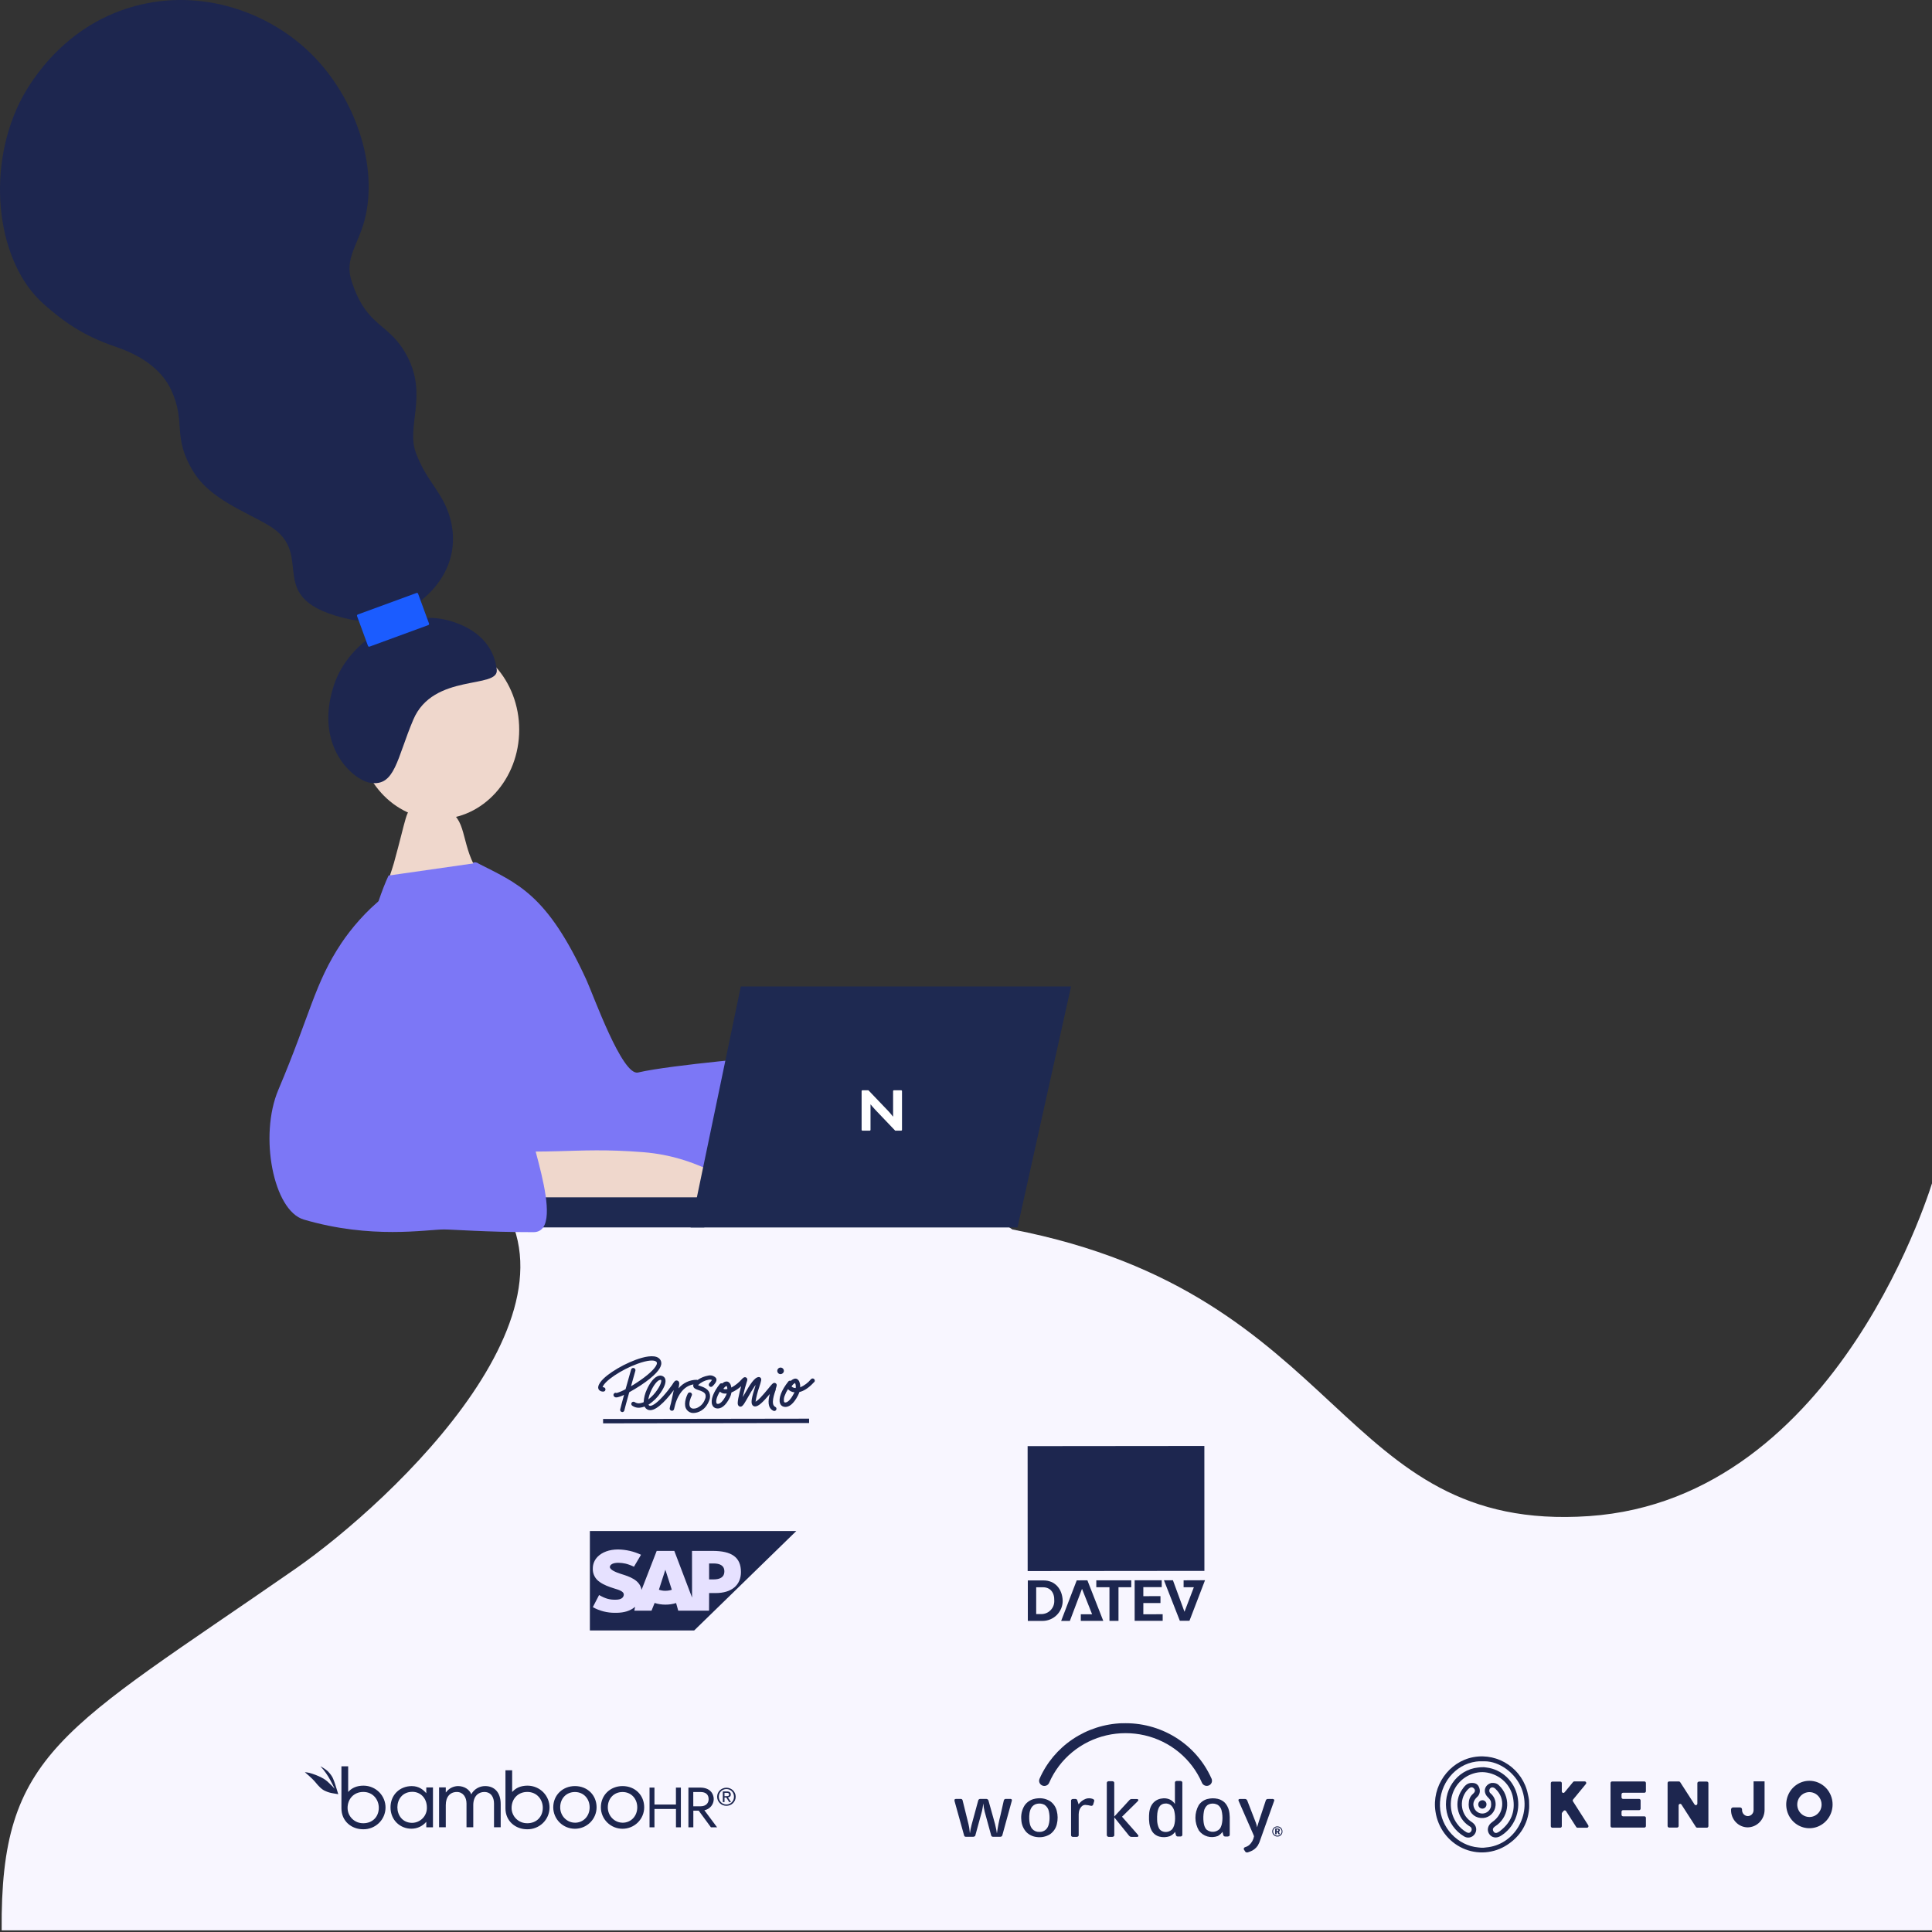<?xml version="1.0" encoding="utf-8"?>
<svg xmlns="http://www.w3.org/2000/svg" fill="none" height="583" viewBox="0 0 583 583" width="583">
<rect x="0" y="0" width="583" height="583" fill="#333333" stroke="none"/>
<g clip-path="url(#clip0_3815_9662)">
<path d="M583.5 355.5C583.5 355.5 555.5 452.307 479.5 457.5C403.5 462.693 406.5 390.5 305.5 371L234.604 322.942C234.52 322.912 234.352 322.852 234.352 322.852C234.352 322.852 234.688 322.973 234.604 322.942L145.5 356C183.233 391.998 118.764 452.828 88.998 473.5C18.532 522.432 0.089 528.634 0.499 582.5H583.5C582.671 532.32 583.5 355.5 583.5 355.5Z" fill="#F8F6FF"/>
<path d="M159.458 350.746C179.848 356.745 196.401 353.754 201.732 353.736C204.372 353.727 214.43 354.553 228.759 354.553C239.781 354.553 224.533 319.45 227.53 319.212C235.503 318.574 202.495 321.278 192.526 323.641C187.775 324.768 179.061 300.289 176.963 295.712C165.028 269.668 156.181 266.617 143.974 260.381C134.554 255.569 150.301 348.054 159.46 350.748L159.458 350.746Z" fill="#7C77F6"/>
<path d="M132.284 247.155C145.755 247.155 156.675 235.089 156.675 220.206C156.675 205.323 145.755 193.258 132.284 193.258C118.813 193.258 107.893 205.323 107.893 220.206C107.893 235.089 118.813 247.155 132.284 247.155Z" fill="#EFD7CC"/>
<path d="M145.763 265.059C139.312 257.504 141.077 248.804 136.548 245.525C135.5 244.766 127.782 242.514 124.939 243.499C122.426 244.368 122.754 246.375 118.858 260.452C118.26 262.613 116.658 266.929 115.91 269.667" fill="#EFD7CC"/>
<path d="M167.787 360.977C167.715 358.457 168.414 340.929 169.131 336.479L110.761 340.908C109.035 360.784 110.367 347.168 106.734 355.921" fill="#EDEBFF"/>
<path d="M124.226 183.262C122.717 184.245 114.359 188.821 105.521 186.888C78.126 180.896 96.192 167.492 81.046 158.519C73.906 154.29 63.436 150.59 58.392 142.388C51.825 131.706 56.249 127.684 51.699 117.764C49.955 113.961 45.795 108.307 34.825 104.611C24.841 101.248 18.735 96.695 13.049 91.624C-0.687 79.372 -4.35 52.275 5.776 31.241C7.264 28.153 17.294 8.179 40.705 1.836C60.767 -3.599 81.06 3.575 93.887 16.23C107.06 29.224 114.317 49.929 110.011 66.431C108.059 73.911 103.879 78.01 106.089 84.814C110.791 99.292 117.475 97.056 122.952 107.65C129.074 119.492 122.533 128.69 125.5 136.655C128.743 145.364 133.543 148.422 135.751 156.081C138.631 166.072 134.978 176.255 124.228 183.26L124.226 183.262Z" fill="#1D264F"/>
<path d="M149.904 202.067C149.065 194.883 144.038 189.622 135.433 187.256C121.998 183.561 105.336 192.738 100.73 206.862C94.694 225.378 106.733 235.452 111.756 236.228C119.229 237.381 119.714 228.955 124.714 217.167C130.738 202.966 150.6 208.038 149.904 202.067Z" fill="#1D264F"/>
<path d="M125.684 178.938L107.969 185.432C107.775 185.503 107.675 185.718 107.746 185.913L111.041 194.901C111.112 195.096 111.328 195.196 111.522 195.124L129.237 188.631C129.431 188.56 129.531 188.344 129.46 188.15L126.165 179.161C126.094 178.967 125.879 178.867 125.684 178.938Z" fill="#1B5CFF"/>
<path d="M117.25 264.209C109.619 280.443 96.308 338.298 104.209 360.214C104.209 360.214 179.987 349.539 177.891 343.266C175.413 335.844 172.428 323.772 170.302 311.83C168.844 303.649 172.477 297.594 171.573 290.224C170.777 283.729 166.701 275.482 154.829 268.259C151.762 266.393 143.97 260.383 143.97 260.383" fill="#7C77F6"/>
<path d="M146.908 360.915C176.686 366.469 200.251 359.266 210.239 362.28C220.529 365.386 220.713 355.887 212.197 352.254C209.139 350.95 202.84 348.361 193.965 347.671C171.6 345.934 167.576 349.213 132.344 346.067C125.614 345.466 123.534 350.429 123.909 357.175C124.051 359.734 143.985 360.37 146.906 360.915H146.908Z" fill="#EFD7CC"/>
<path d="M223.549 297.672H323.204L307.045 370.392H208.398L223.549 297.672Z" fill="#1E2951"/>
<path d="M210.819 361.305H161.352V370.389H212.538L210.819 361.305Z" fill="#1E2951"/>
<path d="M103.055 284.543C94.89 296.772 93.691 305.977 83.996 328.855C78.107 342.753 82.506 365.316 91.665 368.011C112.055 374.01 128.608 371.02 133.939 371.001C136.58 370.992 146.637 371.818 160.966 371.818C171.988 371.818 156.74 336.715 159.737 336.477C167.71 335.839 134.703 338.543 124.733 340.906C119.982 342.033 118.462 315.737 120.274 311.04C130.839 283.665 143.494 273.074 131.284 266.838C121.864 262.027 108.602 276.237 103.055 284.546V284.543Z" fill="#7C77F6"/>
<path d="M189.884 420.116C189.108 422.883 188.472 425.212 188.421 425.532C188.402 425.692 188.325 425.839 188.204 425.946C188.083 426.052 187.926 426.11 187.765 426.108L187.695 426.091C187.527 426.064 187.376 425.974 187.272 425.839C187.168 425.704 187.119 425.535 187.136 425.365C187.199 425.115 187.682 423.192 188.312 420.913C187.651 421.255 186.947 421.507 186.22 421.662L185.993 421.679C185.838 421.691 185.683 421.659 185.546 421.588C185.408 421.517 185.292 421.409 185.212 421.276C185.168 421.202 185.138 421.121 185.125 421.035C185.113 420.95 185.117 420.863 185.138 420.78C185.159 420.696 185.196 420.618 185.248 420.549C185.299 420.48 185.363 420.421 185.437 420.377C185.53 420.321 185.636 420.289 185.745 420.285C185.854 420.281 185.962 420.305 186.058 420.355C187.005 420.077 187.916 419.69 188.772 419.2C189.429 416.847 190.112 414.448 190.45 413.252C190.476 413.168 190.52 413.09 190.577 413.023C190.634 412.955 190.705 412.9 190.784 412.861C190.863 412.821 190.949 412.798 191.037 412.792C191.125 412.787 191.214 412.799 191.297 412.828C191.458 412.878 191.594 412.988 191.676 413.135C191.758 413.283 191.779 413.456 191.736 413.619C191.336 415.037 190.869 416.69 190.412 418.308C190.984 417.977 191.587 417.61 192.168 417.215C195.461 415.079 197.667 413.026 198.152 411.741C198.327 411.251 198.202 411.013 197.954 410.847C197.377 410.398 195.604 410.346 192.355 411.538C187.461 413.317 182.338 416.778 181.848 418.581C181.895 418.6 181.945 418.612 181.995 418.618C182.081 418.609 182.168 418.618 182.251 418.644C182.334 418.67 182.41 418.712 182.477 418.768C182.543 418.824 182.597 418.892 182.636 418.97C182.675 419.047 182.698 419.131 182.704 419.218C182.712 419.304 182.702 419.391 182.676 419.474C182.65 419.557 182.608 419.634 182.552 419.7C182.496 419.767 182.427 419.821 182.35 419.861C182.273 419.901 182.189 419.926 182.102 419.933L182.06 419.923C181.825 419.94 181.589 419.907 181.367 419.825C181.146 419.742 180.946 419.613 180.779 419.446C180.659 419.3 180.575 419.128 180.534 418.944C180.493 418.76 180.495 418.569 180.541 418.386C180.868 416.846 182.96 415.157 184.664 414.007C186.923 412.499 189.351 411.259 191.899 410.313C194.225 409.46 197.298 408.705 198.769 409.815C199.096 410.057 199.339 410.395 199.464 410.783C199.589 411.17 199.589 411.586 199.465 411.974C199.185 413.089 197.855 415.051 193.27 418.084C192.117 418.839 190.948 419.538 189.884 420.116ZM234.152 419.166C233.651 420.573 232.47 423.861 233.939 424.533C234.018 424.57 234.088 424.623 234.146 424.688C234.204 424.753 234.248 424.829 234.276 424.911C234.303 424.993 234.314 425.08 234.308 425.167C234.301 425.254 234.277 425.338 234.237 425.415C234.165 425.561 234.04 425.675 233.888 425.734C233.736 425.793 233.568 425.793 233.415 425.735C231.545 424.888 231.777 422.576 232.304 420.65C230.198 423.135 228.902 424.402 227.863 424.408C227.704 424.41 227.547 424.373 227.405 424.302C227.263 424.23 227.14 424.125 227.047 423.996C226.498 423.229 226.851 421.674 227.922 418.291C227.952 418.173 227.984 418.048 228.015 417.922L227.701 418.347C227.036 419.313 226.338 420.53 225.72 421.604C225.296 422.35 224.926 422.998 224.612 423.482C224.297 423.966 223.831 424.671 223.174 424.424C223.074 424.387 222.982 424.33 222.905 424.256C222.828 424.181 222.767 424.092 222.726 423.993C222.618 423.744 222.408 423.284 223.224 419.971C223.367 419.4 223.511 418.829 223.642 418.306C222.788 419.098 221.803 419.735 220.73 420.19C220.636 420.739 220.46 421.272 220.208 421.769C219.007 424.164 217.544 425.3 216.098 424.974C215.817 424.912 215.557 424.775 215.346 424.579C215.134 424.383 214.979 424.134 214.896 423.858C214.388 422.398 215.256 420.09 217.191 417.665C217.276 417.557 217.394 417.479 217.527 417.443C217.66 417.407 217.802 417.415 217.93 417.466C218.068 417.358 218.212 417.258 218.361 417.166C218.55 417.028 218.769 416.937 218.999 416.899C219.23 416.862 219.467 416.88 219.69 416.952C220.103 417.186 220.408 417.574 220.538 418.031C220.613 418.252 220.668 418.479 220.702 418.709C221.9 418.058 222.972 417.199 223.866 416.17C224.132 415.881 224.629 415.347 225.172 415.691C225.716 416.035 225.467 416.676 225.343 416.993C225.173 417.431 224.509 419.812 224.13 421.591C224.259 421.371 224.383 421.143 224.507 420.945C226.333 417.744 227.629 415.648 228.932 415.538C229.047 415.53 229.162 415.55 229.268 415.596C229.374 415.642 229.468 415.712 229.54 415.802C229.856 416.199 229.742 416.593 229.085 418.65C228.587 420.059 228.222 421.512 227.996 422.99C228.537 422.655 229.027 422.245 229.451 421.771C230.262 420.93 231.133 419.882 231.828 419.034C232.904 417.697 233.171 417.431 233.478 417.33C233.599 417.289 233.729 417.284 233.853 417.315C233.976 417.346 234.089 417.412 234.176 417.505C234.526 417.852 234.391 418.211 234.044 419.183L234.152 419.166ZM219.314 420.516C219.114 420.539 218.912 420.543 218.711 420.528C218.161 420.527 217.632 420.312 217.238 419.928C216.116 421.713 216.023 422.911 216.197 423.37C216.275 423.589 216.38 423.616 216.423 423.619C217.19 423.812 218.178 422.86 219.06 421.118C219.16 420.924 219.245 420.723 219.314 420.516ZM219.5 419.155C219.492 418.822 219.41 418.495 219.258 418.199C218.86 418.404 218.525 418.714 218.292 419.097C218.492 419.185 218.709 419.227 218.928 419.219C219.121 419.22 219.313 419.199 219.5 419.155ZM245.686 417.038C243.918 419.002 242.385 419.795 241.22 420.065C241.111 420.409 240.975 420.744 240.813 421.067C239.375 423.846 238.026 424.551 237.017 424.557C236.861 424.556 236.707 424.539 236.555 424.508C236.287 424.453 236.038 424.329 235.834 424.148C235.63 423.967 235.477 423.735 235.391 423.475C234.853 421.985 235.784 419.516 237.883 416.88C237.97 416.771 238.089 416.692 238.224 416.654C238.358 416.616 238.501 416.621 238.633 416.669C239.153 416.221 239.866 415.83 240.446 416.087C240.645 416.194 240.82 416.34 240.96 416.517C241.101 416.693 241.204 416.896 241.264 417.114C241.425 417.608 241.496 418.128 241.472 418.647C242.737 418.097 243.852 417.252 244.722 416.182C244.78 416.117 244.85 416.065 244.929 416.027C245.007 415.99 245.092 415.968 245.179 415.963C245.266 415.958 245.353 415.971 245.435 416C245.517 416.029 245.593 416.073 245.657 416.131C245.722 416.19 245.775 416.26 245.812 416.338C245.85 416.417 245.872 416.502 245.876 416.589C245.881 416.675 245.869 416.762 245.84 416.844C245.811 416.926 245.766 417.002 245.708 417.066L245.686 417.038ZM239.761 420.151C239.003 420.093 238.294 419.751 237.777 419.194C237.388 419.793 237.066 420.432 236.817 421.101C236.55 421.69 236.471 422.347 236.589 422.984C236.66 423.172 236.744 423.193 236.781 423.195C237.569 423.392 238.626 422.339 239.582 420.447L239.761 420.151ZM239.919 417.332C239.468 417.573 239.098 417.941 238.853 418.39C239.184 418.676 239.604 418.839 240.042 418.851L240.105 418.867C240.194 418.348 240.13 417.815 239.919 417.332ZM236.542 413.774C236.562 413.583 236.526 413.391 236.438 413.22C236.351 413.049 236.217 412.907 236.051 412.81C235.885 412.714 235.695 412.667 235.503 412.676C235.311 412.684 235.126 412.748 234.969 412.859C234.813 412.97 234.692 413.123 234.62 413.301C234.549 413.48 234.53 413.674 234.567 413.863C234.604 414.051 234.694 414.225 234.826 414.363C234.959 414.502 235.129 414.599 235.316 414.644C235.454 414.668 235.595 414.665 235.731 414.634C235.868 414.604 235.997 414.546 236.111 414.465C236.225 414.384 236.322 414.282 236.396 414.163C236.47 414.044 236.52 413.912 236.542 413.774ZM214.862 416.4C214.556 416.285 214.224 416.258 213.903 416.322C212.674 416.545 211.538 417.122 210.633 417.982C210.805 418.063 211.058 418.148 211.255 418.22C212.209 418.555 213.516 419.017 214.045 420.186C214.204 420.593 214.279 421.029 214.263 421.466C214.248 421.902 214.144 422.331 213.957 422.726C212.799 425.657 210.511 426.387 209.222 426.382C209.004 426.386 208.786 426.362 208.574 426.308C208.214 426.214 207.881 426.04 207.598 425.798C207.316 425.557 207.092 425.255 206.944 424.914C206.216 423.206 207.421 420.798 207.564 420.523C207.645 420.367 207.785 420.25 207.953 420.198C208.12 420.146 208.301 420.162 208.457 420.243C208.613 420.324 208.73 420.464 208.782 420.631C208.835 420.799 208.819 420.98 208.737 421.135C208.437 421.712 207.745 423.434 208.163 424.398C208.234 424.56 208.342 424.703 208.479 424.814C208.616 424.926 208.778 425.004 208.951 425.04C209.501 425.112 210.06 425.012 210.55 424.752C211.577 424.231 212.359 423.33 212.73 422.241C212.848 422.009 212.919 421.756 212.938 421.496C212.957 421.236 212.925 420.976 212.842 420.729C212.546 420.077 211.608 419.738 210.813 419.479C210.018 419.22 209.45 419.004 209.253 418.488C209.159 418.25 209.159 417.985 209.254 417.747C207.363 418.073 205.853 419.279 204.744 421.333C204.322 422.122 203.989 422.955 203.751 423.817C203.548 424.625 203.401 425.21 203.401 425.21C203.368 425.355 203.286 425.485 203.17 425.578C203.054 425.671 202.91 425.722 202.761 425.723L202.642 425.694C202.47 425.669 202.315 425.577 202.211 425.439C202.107 425.3 202.062 425.126 202.086 424.954C202.182 424.441 202.309 423.933 202.467 423.435C202.784 421.997 203.088 420.577 203.314 419.471C201.939 421.348 198.58 425.519 196.233 425.537C195.91 425.545 195.592 425.467 195.309 425.311C195.026 425.156 194.79 424.928 194.624 424.652L194.5 424.436C194.137 424.58 193.758 424.681 193.372 424.738C192.906 424.829 192.426 424.82 191.964 424.712C191.501 424.603 191.067 424.398 190.691 424.109C190.575 423.994 190.506 423.84 190.497 423.677C190.489 423.514 190.541 423.353 190.644 423.226C190.746 423.099 190.892 423.015 191.054 422.989C191.215 422.964 191.381 422.999 191.518 423.088C191.756 423.254 192.025 423.371 192.309 423.431C192.594 423.49 192.887 423.492 193.172 423.436C193.536 423.38 193.89 423.277 194.227 423.131C194.297 421.81 194.622 420.516 195.183 419.32C196 417.451 197.418 415.378 198.931 415.135C199.239 415.064 199.56 415.088 199.854 415.203C200.148 415.317 200.401 415.518 200.579 415.778C201.307 416.924 200.336 418.813 199.395 420.199C198.433 421.667 197.17 422.915 195.69 423.86L195.73 423.937C195.775 424.028 195.845 424.103 195.933 424.154C196.02 424.205 196.12 424.229 196.221 424.223C196.6 424.222 197.724 423.934 200.09 421.328C201.067 420.249 201.974 419.108 202.807 417.915L202.928 417.73C203.375 417.013 203.698 416.494 204.261 416.583C204.413 416.602 204.557 416.664 204.675 416.763C204.792 416.863 204.878 416.994 204.921 417.142C204.984 417.306 205.034 417.459 204.753 418.966C205.416 418.151 206.254 417.495 207.204 417.045C208.154 416.596 209.193 416.364 210.245 416.367C210.332 416.37 210.418 416.392 210.496 416.43C211.445 415.762 212.53 415.311 213.674 415.109C214.083 415.002 214.515 415.007 214.922 415.122C215.33 415.237 215.699 415.459 215.992 415.765C216.329 416.168 216.44 416.936 215.013 418.311C214.89 418.436 214.722 418.508 214.547 418.511C214.371 418.514 214.202 418.448 214.075 418.327C213.949 418.206 213.877 418.04 213.873 417.866C213.87 417.692 213.936 417.523 214.056 417.397L214.066 417.355C214.373 417.074 214.641 416.753 214.862 416.4ZM195.64 422.285C196.692 421.482 197.602 420.509 198.334 419.407C199.625 417.509 199.605 416.615 199.495 416.432C199.469 416.412 199.439 416.397 199.406 416.389C199.374 416.381 199.34 416.38 199.307 416.385L199.171 416.395C198.291 416.537 197.119 418.221 196.418 419.807C196.048 420.594 195.784 421.427 195.633 422.284L195.64 422.285ZM244.157 428.096L181.987 428.191L181.99 429.51L244.152 429.413L244.157 428.096Z" fill="#1D264F"/>
<g clip-path="url(#clip1_3815_9662)">
<path d="M221.771 541.105C221.922 541.443 221.998 541.809 221.994 542.179C221.998 542.555 221.922 542.927 221.771 543.271C221.63 543.597 221.426 543.893 221.171 544.142C220.916 544.387 220.615 544.582 220.285 544.715C219.592 544.987 218.82 544.987 218.127 544.715C217.454 544.449 216.915 543.93 216.627 543.271C216.476 542.927 216.4 542.555 216.404 542.179C216.401 541.809 216.477 541.443 216.627 541.105C216.771 540.78 216.977 540.487 217.234 540.241C217.493 539.996 217.796 539.802 218.127 539.667C218.819 539.391 219.593 539.391 220.285 539.667C220.613 539.804 220.913 539.998 221.171 540.241C221.425 540.488 221.628 540.782 221.771 541.105ZM221.314 543.109C221.432 542.813 221.491 542.497 221.488 542.179C221.49 541.867 221.431 541.557 221.314 541.267C221.205 540.993 221.041 540.742 220.833 540.531C220.625 540.324 220.379 540.157 220.108 540.041C219.823 539.922 219.517 539.862 219.208 539.864C218.896 539.861 218.586 539.921 218.298 540.041C218.024 540.155 217.775 540.323 217.567 540.533C217.359 540.744 217.194 540.993 217.084 541.267C216.967 541.557 216.908 541.867 216.91 542.179C216.907 542.497 216.966 542.813 217.084 543.109C217.193 543.384 217.357 543.636 217.565 543.848C217.774 544.06 218.023 544.23 218.298 544.346C218.586 544.466 218.895 544.527 219.208 544.525C219.512 544.525 219.813 544.464 220.092 544.345C220.371 544.227 220.623 544.053 220.833 543.834C221.04 543.626 221.204 543.38 221.314 543.109ZM220.268 542.138C220.093 542.276 219.881 542.36 219.658 542.376L220.585 543.786H220.045L219.159 542.404H218.622V543.786H218.12V540.593H219.379C219.682 540.57 219.984 540.649 220.237 540.818C220.333 540.905 220.408 541.012 220.457 541.132C220.505 541.251 220.525 541.38 220.516 541.509C220.526 541.625 220.51 541.743 220.467 541.852C220.425 541.961 220.358 542.059 220.271 542.138H220.268ZM219.152 542.01C219.264 542.01 219.372 542.01 219.476 542.01C219.569 542.005 219.66 541.984 219.745 541.948C219.822 541.915 219.889 541.861 219.937 541.792C219.987 541.702 220.012 541.599 220.006 541.495C220.011 541.406 219.989 541.317 219.944 541.24C219.902 541.178 219.846 541.128 219.78 541.094C219.708 541.058 219.63 541.034 219.55 541.025C219.464 541.012 219.378 541.005 219.292 541.005H218.622V542.013L219.152 542.01ZM128.634 541.101V539.374H130.653V551.401H128.638V549.795H128.589C128.041 550.439 127.356 550.955 126.583 551.306C125.81 551.657 124.969 551.835 124.118 551.826C120.799 551.826 117.841 549.29 117.841 545.375C117.841 541.658 120.6 538.973 124.254 538.973C126.476 538.973 127.776 540.127 128.62 541.108L128.634 541.101ZM124.394 550.064C124.991 550.05 125.579 549.919 126.125 549.679C126.67 549.438 127.163 549.094 127.574 548.665C127.984 548.235 128.306 547.73 128.519 547.177C128.732 546.625 128.833 546.036 128.816 545.444C128.816 542.58 126.849 540.7 124.446 540.7C121.381 540.7 119.913 543.057 119.913 545.368C119.913 547.68 121.384 550.064 124.397 550.064H124.394ZM146.416 538.966C149.174 538.966 151.089 540.849 151.089 544.391V551.394H149.073V544.239C149.073 542.38 148.205 540.749 146.137 540.749C144.424 540.749 142.813 541.955 142.813 544.715V551.394H140.773V544.239C140.773 542.255 139.678 540.749 137.865 540.749C135.821 540.749 134.517 542.203 134.517 544.715V551.394H132.498V539.367H134.517V540.873H134.57C134.982 540.292 135.529 539.816 136.163 539.484C136.798 539.152 137.503 538.975 138.221 538.966C140.135 538.966 141.708 540.047 142.207 541.454C142.61 540.696 143.217 540.062 143.96 539.623C144.703 539.185 145.554 538.957 146.419 538.966H146.416ZM173.487 538.966C177.291 538.966 180.025 541.73 180.025 545.368C180.025 547.087 179.337 548.734 178.11 549.949C176.884 551.164 175.221 551.847 173.487 551.847C171.753 551.847 170.09 551.164 168.863 549.949C167.637 548.734 166.948 547.087 166.948 545.368C166.952 541.668 169.811 538.966 173.49 538.966H173.487ZM173.487 550.023C176.067 550.023 177.93 548.015 177.93 545.379C177.93 542.843 176.169 540.759 173.487 540.759C170.882 540.759 169.044 542.718 169.044 545.379C169.044 548.039 171.14 550.012 173.49 550.012L173.487 550.023ZM187.854 538.966C191.662 538.966 194.393 541.73 194.393 545.368C194.393 547.087 193.704 548.734 192.478 549.949C191.251 551.164 189.588 551.847 187.854 551.847C186.12 551.847 184.457 551.164 183.231 549.949C182.005 548.734 181.316 547.087 181.316 545.368C181.319 541.668 184.189 538.966 187.858 538.966H187.854ZM187.854 550.023C190.431 550.023 192.3 548.015 192.3 545.379C192.3 542.843 190.536 540.759 187.854 540.759C185.249 540.759 183.412 542.718 183.412 545.379C183.412 548.039 185.507 550.012 187.858 550.012L187.854 550.023ZM203.969 544.532V539.422H205.461V551.405H203.979V545.876H197.489V551.405H196.004V539.422H197.489V544.532H203.969ZM215.375 542.933C215.364 543.724 215.077 544.488 214.562 545.094C214.047 545.7 213.336 546.111 212.551 546.256L216.387 551.405H214.528L210.849 546.395H209.22V551.405H207.735V539.422H211.257C214.287 539.412 215.379 541.274 215.379 542.922L215.375 542.933ZM209.207 545.061H211.421C213.032 545.061 213.838 544.094 213.838 542.933C213.838 541.53 212.98 540.756 211.396 540.756H209.2L209.207 545.061ZM109.796 538.842C111.558 538.868 113.236 539.587 114.463 540.84C115.689 542.093 116.363 543.777 116.337 545.522C116.31 547.267 115.584 548.931 114.32 550.146C113.055 551.361 111.356 552.029 109.594 552.002C106.086 552.002 103.031 549.584 103.031 545.676V533.006H105.064V540.745L105.305 540.497C106.191 539.629 107.449 538.835 109.8 538.835L109.796 538.842ZM109.594 550.185C112.475 550.185 114.305 548.171 114.305 545.51C114.305 543.067 112.562 540.735 109.639 540.735C106.717 540.735 104.886 542.912 104.886 545.572C104.888 546.182 105.011 546.785 105.249 547.348C105.487 547.91 105.835 548.42 106.273 548.848C106.711 549.276 107.23 549.614 107.801 549.843C108.372 550.071 108.982 550.185 109.598 550.178L109.594 550.185ZM159.29 538.842C160.163 538.855 161.024 539.038 161.824 539.382C162.625 539.725 163.349 540.221 163.957 540.841C164.564 541.462 165.042 542.194 165.363 542.998C165.684 543.801 165.843 544.66 165.829 545.524C165.815 546.388 165.63 547.241 165.284 548.034C164.938 548.828 164.437 549.546 163.811 550.147C163.185 550.749 162.445 551.222 161.634 551.54C160.823 551.859 159.957 552.016 159.085 552.002C155.598 552.002 152.525 549.584 152.525 545.676V534.198H154.548V540.763L154.788 540.514C155.681 539.629 156.944 538.835 159.294 538.835L159.29 538.842ZM159.085 550.185C161.965 550.185 163.796 548.171 163.796 545.51C163.796 543.067 162.052 540.735 159.13 540.735C156.208 540.735 154.377 542.912 154.377 545.572C154.378 546.181 154.501 546.784 154.739 547.346C154.977 547.908 155.324 548.418 155.761 548.846C156.199 549.274 156.717 549.612 157.287 549.841C157.857 550.069 158.466 550.184 159.081 550.178L159.085 550.185ZM98.962 534.533C100.475 536.109 100.635 536.986 101.172 538.513L102.076 541.416C102.076 541.416 101.186 541.25 100.458 541.143C99.664 541.023 98.893 540.79 98.166 540.452C97.093 540.023 96.12 538.969 95.168 537.798C94.216 536.627 91.994 534.778 91.994 534.778C92.464 534.814 92.93 534.885 93.389 534.993C94.631 535.33 95.835 535.793 96.981 536.375C97.33 536.547 97.511 536.658 97.846 536.862C98.413 537.231 98.937 537.662 99.408 538.147C100.011 538.748 100.538 539.232 100.991 539.771C100.499 538.88 99.227 535.68 96.737 533.04C96.482 532.802 98.445 533.987 98.965 534.526L98.962 534.533Z" fill="#1D264F"/>
</g>
<g clip-path="url(#clip2_3815_9662)">
<path clip-rule="evenodd" d="M448.422 557.483C448.2 557.527 447.975 557.552 447.75 557.558H446.882C446.632 557.551 446.381 557.527 446.134 557.487C439.837 556.954 434.694 551.444 434.519 545.012C434.337 538.293 439.067 532.454 445.403 531.578C445.718 531.532 446.036 531.502 446.354 531.488H448.009C452.48 531.488 457.311 534.994 459.158 539.717C462.3 547.752 456.832 556.8 448.422 557.483ZM461.397 543.212C461.321 542.619 461.21 542.031 461.065 541.452C459.55 533.857 452.221 528.848 444.643 530.229C437.167 531.592 431.962 539.062 433.176 546.686C433.532 549.077 434.468 551.339 435.898 553.265C437.328 555.191 439.208 556.72 441.365 557.713C443.521 558.705 445.887 559.13 448.245 558.947C450.603 558.764 452.88 557.981 454.866 556.667C458.714 554.142 461.068 550.424 461.428 545.695C461.481 544.697 461.404 544.264 461.407 543.33C461.404 543.291 461.4 543.251 461.397 543.212Z" fill="#1D264F" fill-rule="evenodd"/>
<path clip-rule="evenodd" d="M452.75 552.481C452.522 552.649 452.283 552.8 452.033 552.932C451.484 553.236 450.984 553.172 450.655 552.61C450.326 552.048 450.546 551.576 451.036 551.215C451.316 551.011 451.606 550.821 451.879 550.61C452.753 549.918 453.467 549.038 453.973 548.033C454.479 547.028 454.763 545.922 454.807 544.793C454.851 543.664 454.652 542.538 454.226 541.496C453.799 540.453 453.155 539.519 452.338 538.758C451.991 538.382 451.529 538.139 451.029 538.067L450.746 538.024C450.546 538.024 450.511 538.024 450.274 538.024C450.19 538.011 450.105 538.011 450.022 538.024L449.91 538.056C448 538.643 447.461 540.693 448.822 542.174C449.277 542.664 449.801 543.094 449.917 543.798C449.998 544.25 449.998 544.713 449.917 545.165C449.781 545.726 449.475 546.228 449.044 546.601C448.612 546.974 448.076 547.198 447.513 547.241C446.95 547.284 446.388 547.144 445.906 546.842C445.425 546.539 445.05 546.089 444.834 545.555C444.351 544.414 444.606 543.326 445.684 542.307C446.049 542.002 446.317 541.594 446.454 541.133C446.591 540.673 446.591 540.181 446.453 539.72C446.202 538.815 445.652 538.146 444.645 538.042C444.33 538.006 444.012 538.006 443.697 538.042C442.444 538.217 441.773 539.201 441.139 540.124C440.565 540.965 440.161 541.916 439.953 542.92C439.744 543.924 439.735 544.96 439.927 545.967C440.118 546.975 440.505 547.932 441.066 548.783C441.626 549.634 442.349 550.362 443.189 550.921C443.319 551.011 443.459 551.086 443.588 551.179C443.706 551.244 443.81 551.332 443.892 551.44C443.975 551.548 444.035 551.672 444.068 551.805C444.1 551.938 444.106 552.076 444.084 552.211C444.061 552.346 444.012 552.474 443.938 552.589C443.616 553.157 443.081 553.197 442.539 552.903C441.416 552.259 440.442 551.375 439.681 550.313C438.545 548.75 437.893 546.876 437.806 544.932C437.719 542.987 438.203 541.06 439.194 539.398C441.192 536.082 445.121 534.232 448.759 534.894C452.775 535.627 455.881 538.6 456.588 542.553C457.319 546.65 455.969 549.963 452.719 552.463L452.75 552.481ZM457.903 542.049C457.422 539.788 456.263 537.736 454.588 536.179C452.914 534.623 450.806 533.638 448.559 533.363H448.489C447.604 533.144 446.041 533.363 446.041 533.363C444.495 533.522 443.001 534.023 441.663 534.832C440.326 535.64 439.177 536.737 438.295 538.046C437.429 539.314 436.83 540.752 436.535 542.269C436.24 543.786 436.255 545.349 436.58 546.86C436.905 548.371 437.533 549.796 438.424 551.046C439.314 552.296 440.449 553.344 441.755 554.123C442.274 554.464 442.902 554.586 443.507 554.464C444.112 554.342 444.648 553.985 445.002 553.469C445.782 552.331 445.572 550.986 444.459 550.066C444.218 549.866 443.945 549.709 443.69 549.523C442.949 548.981 442.337 548.278 441.896 547.464C441.455 546.65 441.197 545.746 441.141 544.817C441.085 543.888 441.232 542.959 441.572 542.095C441.912 541.232 442.436 540.457 443.105 539.827C443.613 539.355 444.183 539.065 444.753 539.659C445.323 540.253 445.068 540.783 444.519 541.291C444.15 541.592 443.846 541.968 443.627 542.396C443.407 542.823 443.276 543.292 443.242 543.773C443.16 544.277 443.16 544.791 443.242 545.294C443.627 547.44 445.379 548.75 447.604 548.603C448.563 548.521 449.462 548.092 450.141 547.394C450.82 546.696 451.234 545.774 451.309 544.793C451.363 544.12 451.258 543.444 451.003 542.821C450.748 542.199 450.35 541.648 449.843 541.215C449.646 541.078 449.503 540.874 449.439 540.639C449.375 540.404 449.394 540.153 449.493 539.931C449.565 539.752 449.69 539.6 449.851 539.496C450.012 539.393 450.2 539.344 450.389 539.355C450.766 539.403 451.11 539.595 451.355 539.892C454.353 542.707 453.849 547.383 450.281 549.834C448.979 550.728 448.594 552.213 449.357 553.383C450.12 554.553 451.554 554.839 452.901 553.977C454.849 552.772 456.379 550.974 457.276 548.835C458.173 546.695 458.393 544.322 457.903 542.049Z" fill="#1D264F" fill-rule="evenodd"/>
<path clip-rule="evenodd" d="M448.567 544.512C448.566 544.764 448.492 545.011 448.354 545.22C448.216 545.429 448.02 545.592 447.792 545.687C447.563 545.783 447.312 545.806 447.07 545.755C446.828 545.704 446.607 545.581 446.434 545.401C446.26 545.221 446.144 544.992 446.098 544.744C446.052 544.496 446.079 544.24 446.176 544.007C446.273 543.775 446.436 543.578 446.643 543.44C446.85 543.303 447.092 543.231 447.339 543.235C447.502 543.234 447.664 543.267 447.814 543.331C447.965 543.395 448.102 543.49 448.216 543.609C448.33 543.728 448.42 543.869 448.481 544.024C448.541 544.179 448.57 544.345 448.567 544.512Z" fill="#1D264F" fill-rule="evenodd"/>
<path clip-rule="evenodd" d="M474.663 543.585L479.274 550.804C479.32 550.876 479.346 550.959 479.35 551.045C479.353 551.131 479.334 551.216 479.295 551.291C479.255 551.367 479.196 551.43 479.124 551.474C479.052 551.518 478.969 551.541 478.886 551.541H476.041C475.963 551.541 475.887 551.521 475.818 551.483C475.75 551.445 475.692 551.39 475.65 551.323L472.568 546.511C472.528 546.45 472.475 546.398 472.413 546.361C472.351 546.324 472.281 546.302 472.209 546.297C472.137 546.292 472.065 546.305 471.998 546.333C471.932 546.362 471.873 546.405 471.826 546.461L471.403 546.966C471.33 547.052 471.29 547.163 471.291 547.277V551.058C471.291 551.185 471.242 551.306 471.154 551.395C471.067 551.484 470.949 551.534 470.825 551.534H468.436C468.313 551.533 468.195 551.483 468.108 551.394C468.021 551.305 467.972 551.184 467.971 551.058V538.093C467.971 537.967 468.02 537.846 468.107 537.757C468.194 537.668 468.313 537.617 468.436 537.617H470.825C470.887 537.617 470.947 537.629 471.004 537.653C471.061 537.676 471.112 537.712 471.155 537.756C471.199 537.8 471.233 537.853 471.256 537.911C471.279 537.969 471.291 538.031 471.291 538.093V540.551C471.29 540.649 471.319 540.745 471.374 540.825C471.429 540.905 471.506 540.967 471.596 541C471.686 541.034 471.784 541.038 471.876 541.013C471.969 540.988 472.051 540.934 472.113 540.859L474.705 537.725C474.748 537.673 474.801 537.631 474.862 537.601C474.922 537.572 474.988 537.557 475.055 537.557H478.203C478.292 537.558 478.378 537.584 478.452 537.634C478.526 537.683 478.585 537.753 478.622 537.835C478.658 537.917 478.671 538.008 478.659 538.098C478.647 538.187 478.61 538.271 478.553 538.34L474.705 543.016C474.638 543.093 474.598 543.191 474.591 543.293C474.583 543.396 474.608 543.498 474.663 543.585Z" fill="#1D264F" fill-rule="evenodd"/>
<path clip-rule="evenodd" d="M486.456 537.567H496.206C496.329 537.567 496.448 537.617 496.535 537.706C496.622 537.795 496.671 537.916 496.671 538.043V540.508C496.671 540.634 496.622 540.755 496.535 540.844C496.448 540.933 496.329 540.983 496.206 540.983H489.776C489.652 540.983 489.534 541.033 489.447 541.123C489.36 541.212 489.311 541.333 489.311 541.459V542.364C489.311 542.49 489.361 542.611 489.448 542.7C489.535 542.789 489.653 542.839 489.776 542.84H494.607C494.73 542.84 494.849 542.89 494.936 542.979C495.023 543.069 495.072 543.19 495.072 543.316V545.759C495.071 545.885 495.022 546.006 494.935 546.095C494.848 546.184 494.73 546.234 494.607 546.235H489.776C489.652 546.235 489.534 546.285 489.447 546.375C489.36 546.464 489.311 546.585 489.311 546.711V547.616C489.311 547.742 489.361 547.863 489.448 547.952C489.535 548.041 489.653 548.091 489.776 548.092H496.206C496.267 548.092 496.328 548.104 496.384 548.127C496.441 548.151 496.493 548.186 496.536 548.23C496.579 548.275 496.613 548.327 496.637 548.385C496.66 548.443 496.672 548.505 496.671 548.568V551.008C496.672 551.071 496.66 551.133 496.637 551.191C496.613 551.249 496.579 551.302 496.536 551.347C496.493 551.391 496.441 551.426 496.385 551.451C496.328 551.475 496.267 551.487 496.206 551.487H486.456C486.395 551.487 486.334 551.474 486.278 551.45C486.222 551.425 486.171 551.39 486.128 551.345C486.085 551.301 486.051 551.248 486.028 551.19C486.005 551.132 485.994 551.07 485.994 551.008V538.043C485.994 537.917 486.043 537.796 486.129 537.707C486.216 537.618 486.333 537.568 486.456 537.567ZM512.672 537.61H515.062C515.185 537.61 515.304 537.66 515.391 537.749C515.478 537.838 515.527 537.959 515.527 538.085V551.047C515.527 551.173 515.478 551.294 515.391 551.384C515.304 551.473 515.185 551.523 515.062 551.523H512.144C512.068 551.523 511.992 551.504 511.924 551.467C511.856 551.43 511.799 551.377 511.756 551.312L507.397 544.543C507.342 544.458 507.261 544.393 507.167 544.358C507.074 544.323 506.971 544.32 506.875 544.349C506.78 544.379 506.696 544.439 506.636 544.521C506.576 544.603 506.544 544.702 506.543 544.804V551.008C506.544 551.07 506.532 551.132 506.509 551.19C506.486 551.248 506.451 551.301 506.408 551.345C506.365 551.39 506.313 551.425 506.257 551.448C506.2 551.472 506.139 551.484 506.078 551.484H503.678C503.555 551.484 503.437 551.433 503.349 551.344C503.262 551.255 503.213 551.134 503.213 551.008V538.025C503.218 537.902 503.269 537.785 503.355 537.7C503.442 537.614 503.558 537.567 503.678 537.567H506.613C506.691 537.566 506.767 537.586 506.835 537.622C506.903 537.659 506.962 537.713 507.005 537.778L511.343 544.507C511.398 544.593 511.479 544.658 511.573 544.692C511.667 544.727 511.769 544.73 511.865 544.701C511.961 544.672 512.045 544.612 512.104 544.53C512.164 544.448 512.197 544.348 512.197 544.246V538.103C512.196 538.041 512.208 537.979 512.231 537.921C512.254 537.863 512.289 537.81 512.332 537.766C512.375 537.722 512.427 537.687 512.483 537.663C512.54 537.639 512.601 537.627 512.662 537.628L512.672 537.61ZM529.157 537.549H532.477V546.135C532.479 546.829 532.347 547.516 532.089 548.157C531.831 548.799 531.452 549.382 530.973 549.873C530.495 550.364 529.926 550.754 529.3 551.02C528.673 551.286 528.002 551.423 527.324 551.423C525.999 551.396 524.738 550.839 523.811 549.872C522.883 548.904 522.364 547.604 522.363 546.25V546.028C522.363 545.947 522.378 545.867 522.409 545.792C522.439 545.718 522.483 545.65 522.539 545.593C522.595 545.535 522.661 545.49 522.734 545.459C522.807 545.428 522.886 545.412 522.965 545.412H525.081C525.16 545.412 525.238 545.428 525.311 545.459C525.384 545.49 525.451 545.535 525.507 545.593C525.562 545.65 525.607 545.718 525.637 545.792C525.667 545.867 525.683 545.947 525.683 546.028V546.185C525.677 546.643 525.84 547.087 526.14 547.427C526.439 547.768 526.853 547.981 527.299 548.024C527.538 548.039 527.777 548.004 528.002 547.921C528.227 547.838 528.433 547.709 528.607 547.541C528.781 547.373 528.919 547.171 529.014 546.946C529.109 546.722 529.157 546.48 529.157 546.235V537.549Z" fill="#1D264F" fill-rule="evenodd"/>
<path clip-rule="evenodd" d="M549.681 544.528C549.678 543.786 549.461 543.061 549.055 542.445C548.65 541.829 548.075 541.35 547.404 541.068C546.733 540.786 545.994 540.713 545.283 540.86C544.571 541.007 543.918 541.365 543.406 541.891C542.893 542.417 542.545 543.087 542.404 543.815C542.264 544.543 542.337 545.298 542.616 545.983C542.894 546.669 543.365 547.255 543.969 547.667C544.572 548.079 545.282 548.299 546.008 548.299C546.492 548.3 546.971 548.203 547.418 548.014C547.865 547.824 548.271 547.546 548.612 547.196C548.954 546.845 549.224 546.429 549.408 545.971C549.591 545.513 549.684 545.023 549.681 544.528ZM553.001 544.528C553.001 545.943 552.591 547.327 551.822 548.503C551.053 549.68 549.96 550.597 548.682 551.139C547.404 551.68 545.997 551.822 544.64 551.546C543.282 551.27 542.036 550.588 541.057 549.588C540.079 548.587 539.412 547.312 539.142 545.924C538.872 544.536 539.011 543.098 539.54 541.79C540.07 540.483 540.967 539.365 542.117 538.579C543.268 537.793 544.621 537.373 546.004 537.373C546.924 537.373 547.834 537.557 548.683 537.917C549.532 538.276 550.304 538.803 550.954 539.468C551.604 540.132 552.12 540.921 552.472 541.789C552.824 542.658 553.005 543.588 553.005 544.528H553.001Z" fill="#1D264F" fill-rule="evenodd"/>
</g>
<g clip-path="url(#clip3_3815_9662)">
<path d="M338.654 520.015C344.292 519.812 349.862 521.276 354.647 524.217C359.431 527.159 363.211 531.444 365.499 536.519C365.692 536.858 365.765 537.251 365.707 537.635C365.644 537.968 365.474 538.271 365.221 538.499C364.968 538.727 364.646 538.868 364.304 538.901C363.963 538.933 363.619 538.855 363.327 538.679C363.034 538.502 362.808 538.236 362.682 537.922C361.137 534.375 358.766 531.234 355.762 528.754C352.757 526.274 349.203 524.523 345.384 523.643C341.616 522.782 337.697 522.782 333.928 523.643C330.106 524.521 326.548 526.272 323.541 528.754C320.533 531.236 318.161 534.379 316.615 537.929C316.465 538.314 316.165 538.624 315.783 538.791C315.4 538.958 314.966 538.969 314.575 538.821C314.185 538.673 313.87 538.378 313.7 538.001C313.53 537.625 313.519 537.197 313.67 536.813C315.781 531.963 319.252 527.806 323.677 524.827C328.101 521.849 333.297 520.173 338.654 519.996" fill="#1D264F"/>
<path d="M333.973 538.042C333.974 537.97 333.989 537.899 334.018 537.833C334.047 537.767 334.088 537.707 334.141 537.657C334.193 537.607 334.255 537.567 334.323 537.541C334.391 537.514 334.463 537.501 334.536 537.502C334.914 537.502 335.292 537.502 335.67 537.502C335.931 537.502 336.237 537.684 336.237 537.975C336.237 541.372 336.237 544.77 336.237 548.171C337.636 546.638 339.047 545.116 340.449 543.59C340.729 543.322 340.945 542.917 341.376 542.879C341.954 542.857 342.536 542.879 343.115 542.879C343.338 542.861 343.588 543.062 343.493 543.296C343.388 543.462 343.261 543.614 343.115 543.746C341.603 545.235 340.071 546.724 338.578 548.212C340.037 549.849 341.474 551.506 342.926 553.15C343.134 553.368 343.327 553.599 343.504 553.843C343.525 553.891 343.534 553.945 343.529 553.997C343.524 554.05 343.507 554.101 343.478 554.146C343.449 554.19 343.409 554.227 343.363 554.254C343.316 554.28 343.263 554.295 343.209 554.297C342.726 554.326 342.242 554.297 341.761 554.297C341.505 554.329 341.244 554.296 341.005 554.2C340.785 554.041 340.595 553.844 340.446 553.619C339.047 551.881 337.655 550.14 336.249 548.409C336.249 550.117 336.249 551.826 336.249 553.534C336.249 553.731 336.287 553.969 336.113 554.114C335.833 554.378 335.421 554.285 335.073 554.3C334.725 554.315 334.407 554.356 334.158 554.133C334.095 554.077 334.047 554.006 334.017 553.928C333.987 553.85 333.977 553.766 333.988 553.683C333.988 548.473 333.988 543.255 333.988 538.03" fill="#1D264F"/>
<path d="M327.596 542.821C328.303 542.573 329.077 542.584 329.777 542.85C330.019 542.962 330.299 543.2 330.189 543.494C330.08 543.866 329.985 544.238 329.853 544.611C329.796 544.729 329.7 544.824 329.58 544.88C329.46 544.935 329.324 544.948 329.195 544.916C328.625 544.768 328.041 544.678 327.452 544.648C327.247 544.653 327.046 544.7 326.86 544.784C326.674 544.869 326.508 544.989 326.371 545.139C325.934 545.599 325.653 546.182 325.569 546.806C325.508 547.25 325.487 547.698 325.505 548.146V553.773C325.531 554.081 325.21 554.29 324.926 554.301C324.548 554.301 324.17 554.301 323.762 554.301C323.482 554.301 323.164 554.085 323.202 553.773C323.202 550.299 323.202 546.826 323.202 543.353C323.18 543.007 323.58 542.821 323.872 542.854C324.25 542.876 324.779 542.735 325.025 543.115C325.214 543.554 325.304 544.03 325.482 544.473C325.997 543.724 326.735 543.15 327.596 542.832" fill="#1D264F"/>
<path d="M288 543.089C288.045 543.018 288.106 542.96 288.178 542.918C288.25 542.876 288.332 542.851 288.416 542.847C288.941 542.847 289.471 542.828 289.996 542.847C290.123 542.858 290.241 542.913 290.331 543.001C290.42 543.09 290.476 543.206 290.488 543.33C291.006 545.403 291.512 547.476 292.03 549.553C292.182 550.193 292.363 550.825 292.462 551.476C292.564 552.061 292.586 552.656 292.681 553.24C292.793 552.4 292.954 551.566 293.165 550.743L295.184 543.323C295.214 543.186 295.291 543.063 295.402 542.975C295.512 542.887 295.65 542.839 295.793 542.839C296.382 542.839 296.968 542.839 297.554 542.839C297.713 542.826 297.872 542.867 298.004 542.955C298.136 543.043 298.234 543.173 298.28 543.323C298.784 545.127 299.289 546.931 299.793 548.738C300.147 549.895 300.439 551.07 300.666 552.258C300.715 552.589 300.761 552.92 300.829 553.248C301.082 551.374 301.445 549.517 301.918 547.684C302.25 546.196 302.579 544.745 302.916 543.275C302.954 543.138 303.039 543.02 303.158 542.94C303.276 542.86 303.42 542.824 303.562 542.839C304.035 542.839 304.511 542.839 304.984 542.839C305.049 542.844 305.111 542.864 305.166 542.898C305.222 542.931 305.268 542.977 305.301 543.031C305.335 543.086 305.355 543.148 305.36 543.211C305.364 543.275 305.353 543.339 305.328 543.397C304.38 546.853 303.43 550.309 302.477 553.765C302.453 553.901 302.382 554.025 302.276 554.116C302.17 554.207 302.035 554.259 301.895 554.264C301.139 554.286 300.424 554.264 299.687 554.264C299.557 554.281 299.425 554.25 299.317 554.178C299.208 554.105 299.131 553.995 299.101 553.869C298.443 551.495 297.791 549.117 297.146 546.735C296.935 545.903 296.79 545.056 296.715 544.201C296.63 544.964 296.504 545.722 296.337 546.471C295.672 548.92 295.002 551.369 294.329 553.817C294.254 554.215 293.796 554.294 293.452 554.267C292.768 554.267 292.083 554.267 291.403 554.267C291.287 554.264 291.176 554.221 291.089 554.145C291.002 554.07 290.945 553.967 290.926 553.854C289.971 550.413 289.013 546.972 288.053 543.531C288.027 543.381 288.015 543.229 288.015 543.077" fill="#1D264F"/>
<path d="M374.179 542.853C374.684 542.853 375.188 542.853 375.692 542.853C375.843 542.858 375.988 542.907 376.11 542.995C376.232 543.083 376.325 543.204 376.376 543.344C377.238 545.562 378.098 547.78 378.955 549.998C379.129 550.449 379.256 550.916 379.333 551.393C379.688 550.079 380.161 548.788 380.577 547.501C381.043 546.099 381.507 544.696 381.968 543.292C382.005 543.173 382.079 543.068 382.178 542.991C382.277 542.914 382.398 542.868 382.524 542.86C382.932 542.83 383.341 542.86 383.749 542.86C383.872 542.838 383.998 542.841 384.12 542.87C384.241 542.898 384.356 542.95 384.456 543.024C384.5 543.075 384.527 543.137 384.535 543.204C384.542 543.27 384.529 543.337 384.498 543.396L380.373 554.995C380.179 555.656 379.909 556.293 379.567 556.893C378.994 557.767 378.137 558.423 377.136 558.754C376.796 558.858 376.44 559.093 376.07 558.962C375.809 558.895 375.692 558.628 375.567 558.43C375.442 558.233 375.28 558.084 375.321 557.865C375.334 557.756 375.38 557.654 375.453 557.571C375.525 557.489 375.622 557.43 375.73 557.403C376.155 557.284 376.552 557.085 376.902 556.819C377.703 556.112 378.237 555.158 378.414 554.113C378.285 553.659 378.036 553.239 377.87 552.8L373.919 543.79C373.818 543.603 373.744 543.402 373.699 543.195C373.699 542.96 373.975 542.856 374.179 542.853Z" fill="#1D264F"/>
<path d="M312.961 544.305C312.603 544.37 312.262 544.511 311.964 544.717C311.665 544.923 311.415 545.19 311.23 545.5C310.621 546.512 310.549 547.732 310.579 548.886C310.621 549.924 310.791 551.037 311.464 551.863C311.725 552.169 312.052 552.412 312.422 552.575C312.793 552.737 313.195 552.815 313.6 552.801C313.99 552.822 314.38 552.761 314.743 552.621C315.107 552.481 315.435 552.266 315.706 551.99C316.376 551.268 316.591 550.267 316.682 549.325C316.764 548.397 316.702 547.462 316.497 546.553C316.419 546.16 316.262 545.787 316.037 545.454C315.812 545.122 315.522 544.836 315.185 544.614C314.503 544.258 313.716 544.149 312.961 544.305ZM313.264 542.656C314.578 542.543 315.892 542.875 316.988 543.598C317.927 544.293 318.595 545.285 318.879 546.408C319.233 547.737 319.243 549.133 318.909 550.468C318.621 551.717 317.867 552.814 316.795 553.542C315.602 554.259 314.19 554.541 312.806 554.338C311.63 554.208 310.535 553.682 309.706 552.849C308.788 551.834 308.254 550.538 308.194 549.18C308.024 547.679 308.357 546.164 309.143 544.867C309.777 543.916 310.734 543.219 311.842 542.898C312.303 542.766 312.777 542.684 313.256 542.653" fill="#1D264F"/>
<path d="M351.488 544.245C351.132 544.264 350.787 544.374 350.486 544.563C350.186 544.753 349.941 545.017 349.776 545.328C349.156 546.511 349.144 547.885 349.174 549.18C349.177 550.038 349.362 550.886 349.719 551.669C349.853 551.93 350.043 552.159 350.276 552.34C350.509 552.522 350.78 552.651 351.069 552.719C351.519 552.842 351.995 552.846 352.447 552.729C352.899 552.613 353.312 552.381 353.644 552.056C354.256 551.372 354.456 550.441 354.551 549.559C354.648 548.552 354.586 547.537 354.366 546.549C354.22 545.873 353.872 545.257 353.368 544.777C353.109 544.565 352.808 544.408 352.485 544.316C352.161 544.225 351.822 544.2 351.488 544.245ZM354.547 537.874C354.547 537.61 354.808 537.439 355.046 537.42C355.424 537.398 355.802 537.42 356.203 537.42C356.498 537.42 356.827 537.632 356.785 537.952C356.785 543.194 356.785 548.437 356.785 553.679C356.783 553.81 356.729 553.934 356.635 554.027C356.542 554.12 356.415 554.174 356.283 554.177C355.977 554.194 355.67 554.194 355.364 554.177C355.255 554.172 355.15 554.135 355.062 554.072C354.973 554.01 354.905 553.924 354.865 553.824C354.748 553.482 354.691 553.128 354.6 552.782C354.192 553.371 353.618 553.83 352.948 554.103C351.964 554.438 350.901 554.479 349.893 554.222C349.393 554.099 348.925 553.873 348.519 553.561C348.112 553.249 347.777 552.857 347.534 552.41C346.777 551.048 346.683 549.433 346.728 547.922C346.758 546.623 347.008 545.25 347.862 544.2C348.201 543.781 348.623 543.432 349.102 543.177C349.58 542.921 350.107 542.763 350.649 542.712C351.664 542.539 352.708 542.76 353.56 543.33C353.942 543.612 354.274 543.954 354.543 544.342C354.543 542.191 354.543 540.04 354.543 537.885" fill="#1D264F"/>
<path d="M365.305 544.309C364.946 544.376 364.607 544.523 364.315 544.741C363.773 545.217 363.414 545.862 363.298 546.568C363.096 547.653 363.061 548.762 363.196 549.857C363.301 550.661 363.506 551.517 364.107 552.113C364.662 552.563 365.367 552.796 366.086 552.766C366.805 552.735 367.487 552.444 368.001 551.949C368.599 551.238 368.757 550.297 368.852 549.407C368.95 548.357 368.868 547.298 368.61 546.274C368.449 545.618 368.053 545.042 367.495 544.651C366.832 544.278 366.053 544.156 365.305 544.309ZM364.315 542.88C365.347 542.603 366.433 542.583 367.476 542.82C368.453 543.033 369.323 543.577 369.933 544.357C370.533 545.186 370.902 546.154 371.003 547.167C371.09 547.938 371.117 548.714 371.086 549.489C371.086 550.888 371.086 552.287 371.086 553.687C371.089 553.769 371.069 553.851 371.027 553.924C370.986 553.996 370.925 554.055 370.852 554.096C370.597 554.193 370.322 554.228 370.05 554.197C369.752 554.197 369.362 554.219 369.2 553.914C369.073 553.542 368.974 553.161 368.905 552.775C368.537 553.286 368.061 553.713 367.51 554.025C366.505 554.419 365.395 554.472 364.356 554.174C363.318 553.876 362.41 553.244 361.778 552.38C361.101 551.218 360.741 549.904 360.731 548.564C360.721 547.225 361.062 545.905 361.721 544.733C362.327 543.822 363.251 543.16 364.319 542.872" fill="#1D264F"/>
<path d="M384.981 551.467C384.671 551.591 384.422 551.829 384.285 552.13C384.149 552.432 384.136 552.773 384.249 553.084C384.362 553.394 384.592 553.65 384.892 553.797C385.192 553.944 385.538 553.972 385.858 553.874C386.174 553.773 386.439 553.556 386.597 553.267C386.755 552.979 386.793 552.642 386.705 552.326C386.656 552.154 386.571 551.994 386.456 551.856C386.34 551.717 386.197 551.604 386.035 551.524C385.873 551.443 385.695 551.396 385.514 551.386C385.333 551.376 385.151 551.404 384.981 551.467ZM385.06 551.165C385.413 551.094 385.779 551.129 386.111 551.266C386.388 551.389 386.62 551.592 386.778 551.848C386.936 552.103 387.012 552.4 386.996 552.698C387.001 553.056 386.874 553.403 386.64 553.676C386.407 553.949 386.081 554.131 385.722 554.187C385.326 554.248 384.921 554.158 384.59 553.935C384.26 553.712 384.028 553.373 383.944 552.988C383.859 552.602 383.927 552.199 384.135 551.861C384.343 551.524 384.674 551.277 385.06 551.173" fill="#1D264F"/>
<path d="M385.226 552.045C385.226 552.209 385.226 552.373 385.226 552.54C385.373 552.541 385.52 552.528 385.664 552.499C385.8 552.443 385.785 552.276 385.747 552.161C385.607 552.027 385.4 552.064 385.226 552.045ZM384.783 551.781C385.207 551.803 385.676 551.688 386.057 551.919C386.121 551.977 386.168 552.05 386.194 552.132C386.219 552.213 386.223 552.3 386.203 552.383C386.184 552.467 386.143 552.544 386.084 552.606C386.026 552.669 385.951 552.716 385.868 552.741C385.981 552.995 386.107 553.244 386.246 553.485H385.774C385.66 553.258 385.551 553.028 385.441 552.797H385.241C385.241 553.028 385.241 553.258 385.241 553.489H384.802V551.785" fill="#1D264F"/>
</g>
<g clip-path="url(#clip4_3815_9662)">
<path clip-rule="evenodd" d="M178 492H209.484L240.291 462H178V492Z" fill="#1D264F" fill-rule="evenodd"/>
<path clip-rule="evenodd" d="M214.969 467.998H208.818L208.837 482.085L203.478 467.995H198.167L193.594 479.762C193.11 476.768 189.928 475.735 187.427 474.961C185.775 474.442 184.021 473.684 184.037 472.844C184.053 472.154 184.976 471.514 186.814 471.595C188.046 471.661 189.136 471.757 191.304 472.775L193.433 469.163C191.265 468.143 188.894 467.598 186.487 467.564C183.876 467.564 181.702 468.386 180.355 469.75C179.422 470.682 178.896 471.93 178.886 473.231C178.835 474.044 179.002 474.856 179.371 475.587C179.741 476.318 180.3 476.943 180.993 477.399C182.215 478.273 183.783 478.838 185.162 479.272C186.865 479.784 188.254 480.231 188.238 481.183C188.227 481.533 188.083 481.867 187.834 482.12C187.407 482.547 186.759 482.707 185.858 482.725C184.12 482.76 182.834 482.494 180.781 481.314L178.886 484.973C180.922 486.112 183.234 486.701 185.582 486.678H186.141C188.292 486.637 190.037 486.138 191.426 485.051L191.65 484.861L191.416 486.028H196.608L197.538 483.709C198.594 484.05 199.7 484.221 200.813 484.214C201.901 484.221 202.983 484.059 204.02 483.737L204.661 486.028H213.962L213.984 480.721H215.966C220.758 480.721 223.59 478.348 223.59 474.367C223.58 469.915 220.828 467.998 214.969 467.998ZM200.797 480.04C200.127 480.044 199.463 479.931 198.834 479.706L200.758 473.737H200.797L202.721 479.722C202.103 479.931 201.452 480.037 200.797 480.034V480.04ZM215.328 476.606H213.978V471.789H215.344C217.147 471.789 218.583 472.372 218.583 474.165C218.583 476.016 217.147 476.6 215.344 476.6" fill="#E6E1FF" fill-rule="evenodd"/>
</g>
<path d="M310.154 476.908L310.158 489.136L314.569 489.126C316.175 489.133 317.72 488.505 318.865 487.378C320.01 486.251 320.663 484.717 320.681 483.111C320.582 479.352 318.23 476.908 314.934 476.913L310.145 476.905L310.154 476.908ZM324.913 476.891L320.214 489.123L322.843 489.122L326.506 479.443L329.557 487.13L326.146 487.128L326.145 489.114L332.921 489.107L328.131 476.876L324.913 476.891ZM330.821 476.885L330.82 478.967L334.79 478.961L334.795 489.107L337.515 489.109L337.516 478.959L341.367 478.957L341.369 476.875L330.821 476.885ZM342.391 476.876L342.395 489.104L350.853 489.097L350.848 487.115L345.01 487.118L345.013 483.741L350.183 483.736L350.184 481.654L345.009 481.662L345.009 478.938L350.564 478.932L350.563 476.86L342.394 476.867L342.391 476.876ZM351.231 476.862L356.028 489.089L358.931 489.088L363.627 476.849L357.166 476.875L357.164 478.957L360.26 478.955L357.431 486.369L353.945 476.867L351.235 476.869L351.231 476.862ZM312.683 478.983L314.763 478.976C316.83 478.976 318.223 480.455 318.138 483.013C318.159 483.549 318.069 484.084 317.873 484.584C317.677 485.084 317.381 485.538 317.001 485.918C316.622 486.299 316.168 486.597 315.669 486.794C315.169 486.991 314.634 487.083 314.098 487.064L312.68 487.06L312.683 478.983Z" fill="#1D264F"/>
<path d="M310.109 474.079L363.44 474.027L363.428 436.33L310.096 436.382L310.109 474.079Z" fill="#1D264F"/>
</g>
<g clip-path="url(#clip5_3815_9662)">
<path d="M270.137 341.188L264.088 334.85C263.456 334.2 262.745 333.286 262.745 333.286H262.687V340.944C262.687 341.067 262.567 341.188 262.45 341.188H260.237C260.117 341.188 260 341.064 260 340.944V329.243C260 329.12 260.12 329 260.237 329H262.054L268.041 335.257C268.693 335.928 269.423 336.902 269.423 336.902H269.501V329.243C269.501 329.12 269.621 329 269.738 329H271.951C272.071 329 272.188 329.123 272.188 329.243V340.944C272.188 341.067 272.067 341.188 271.951 341.188H270.134H270.137Z" fill="white"/>
</g>
<defs>
<clipPath id="clip0_3815_9662">
<rect fill="white" height="583" width="583"/>
</clipPath>
<clipPath id="clip1_3815_9662">
<rect fill="white" height="19" transform="translate(92 533)" width="130"/>
</clipPath>
<clipPath id="clip2_3815_9662">
<rect fill="white" height="29" transform="translate(433 530)" width="120"/>
</clipPath>
<clipPath id="clip3_3815_9662">
<rect fill="white" height="39" transform="translate(288 520)" width="99"/>
</clipPath>
<clipPath id="clip4_3815_9662">
<rect fill="white" height="30" transform="translate(178 462)" width="63"/>
</clipPath>
<clipPath id="clip5_3815_9662">
<rect fill="white" height="13" transform="translate(260 329)" width="13"/>
</clipPath>
</defs>
</svg>